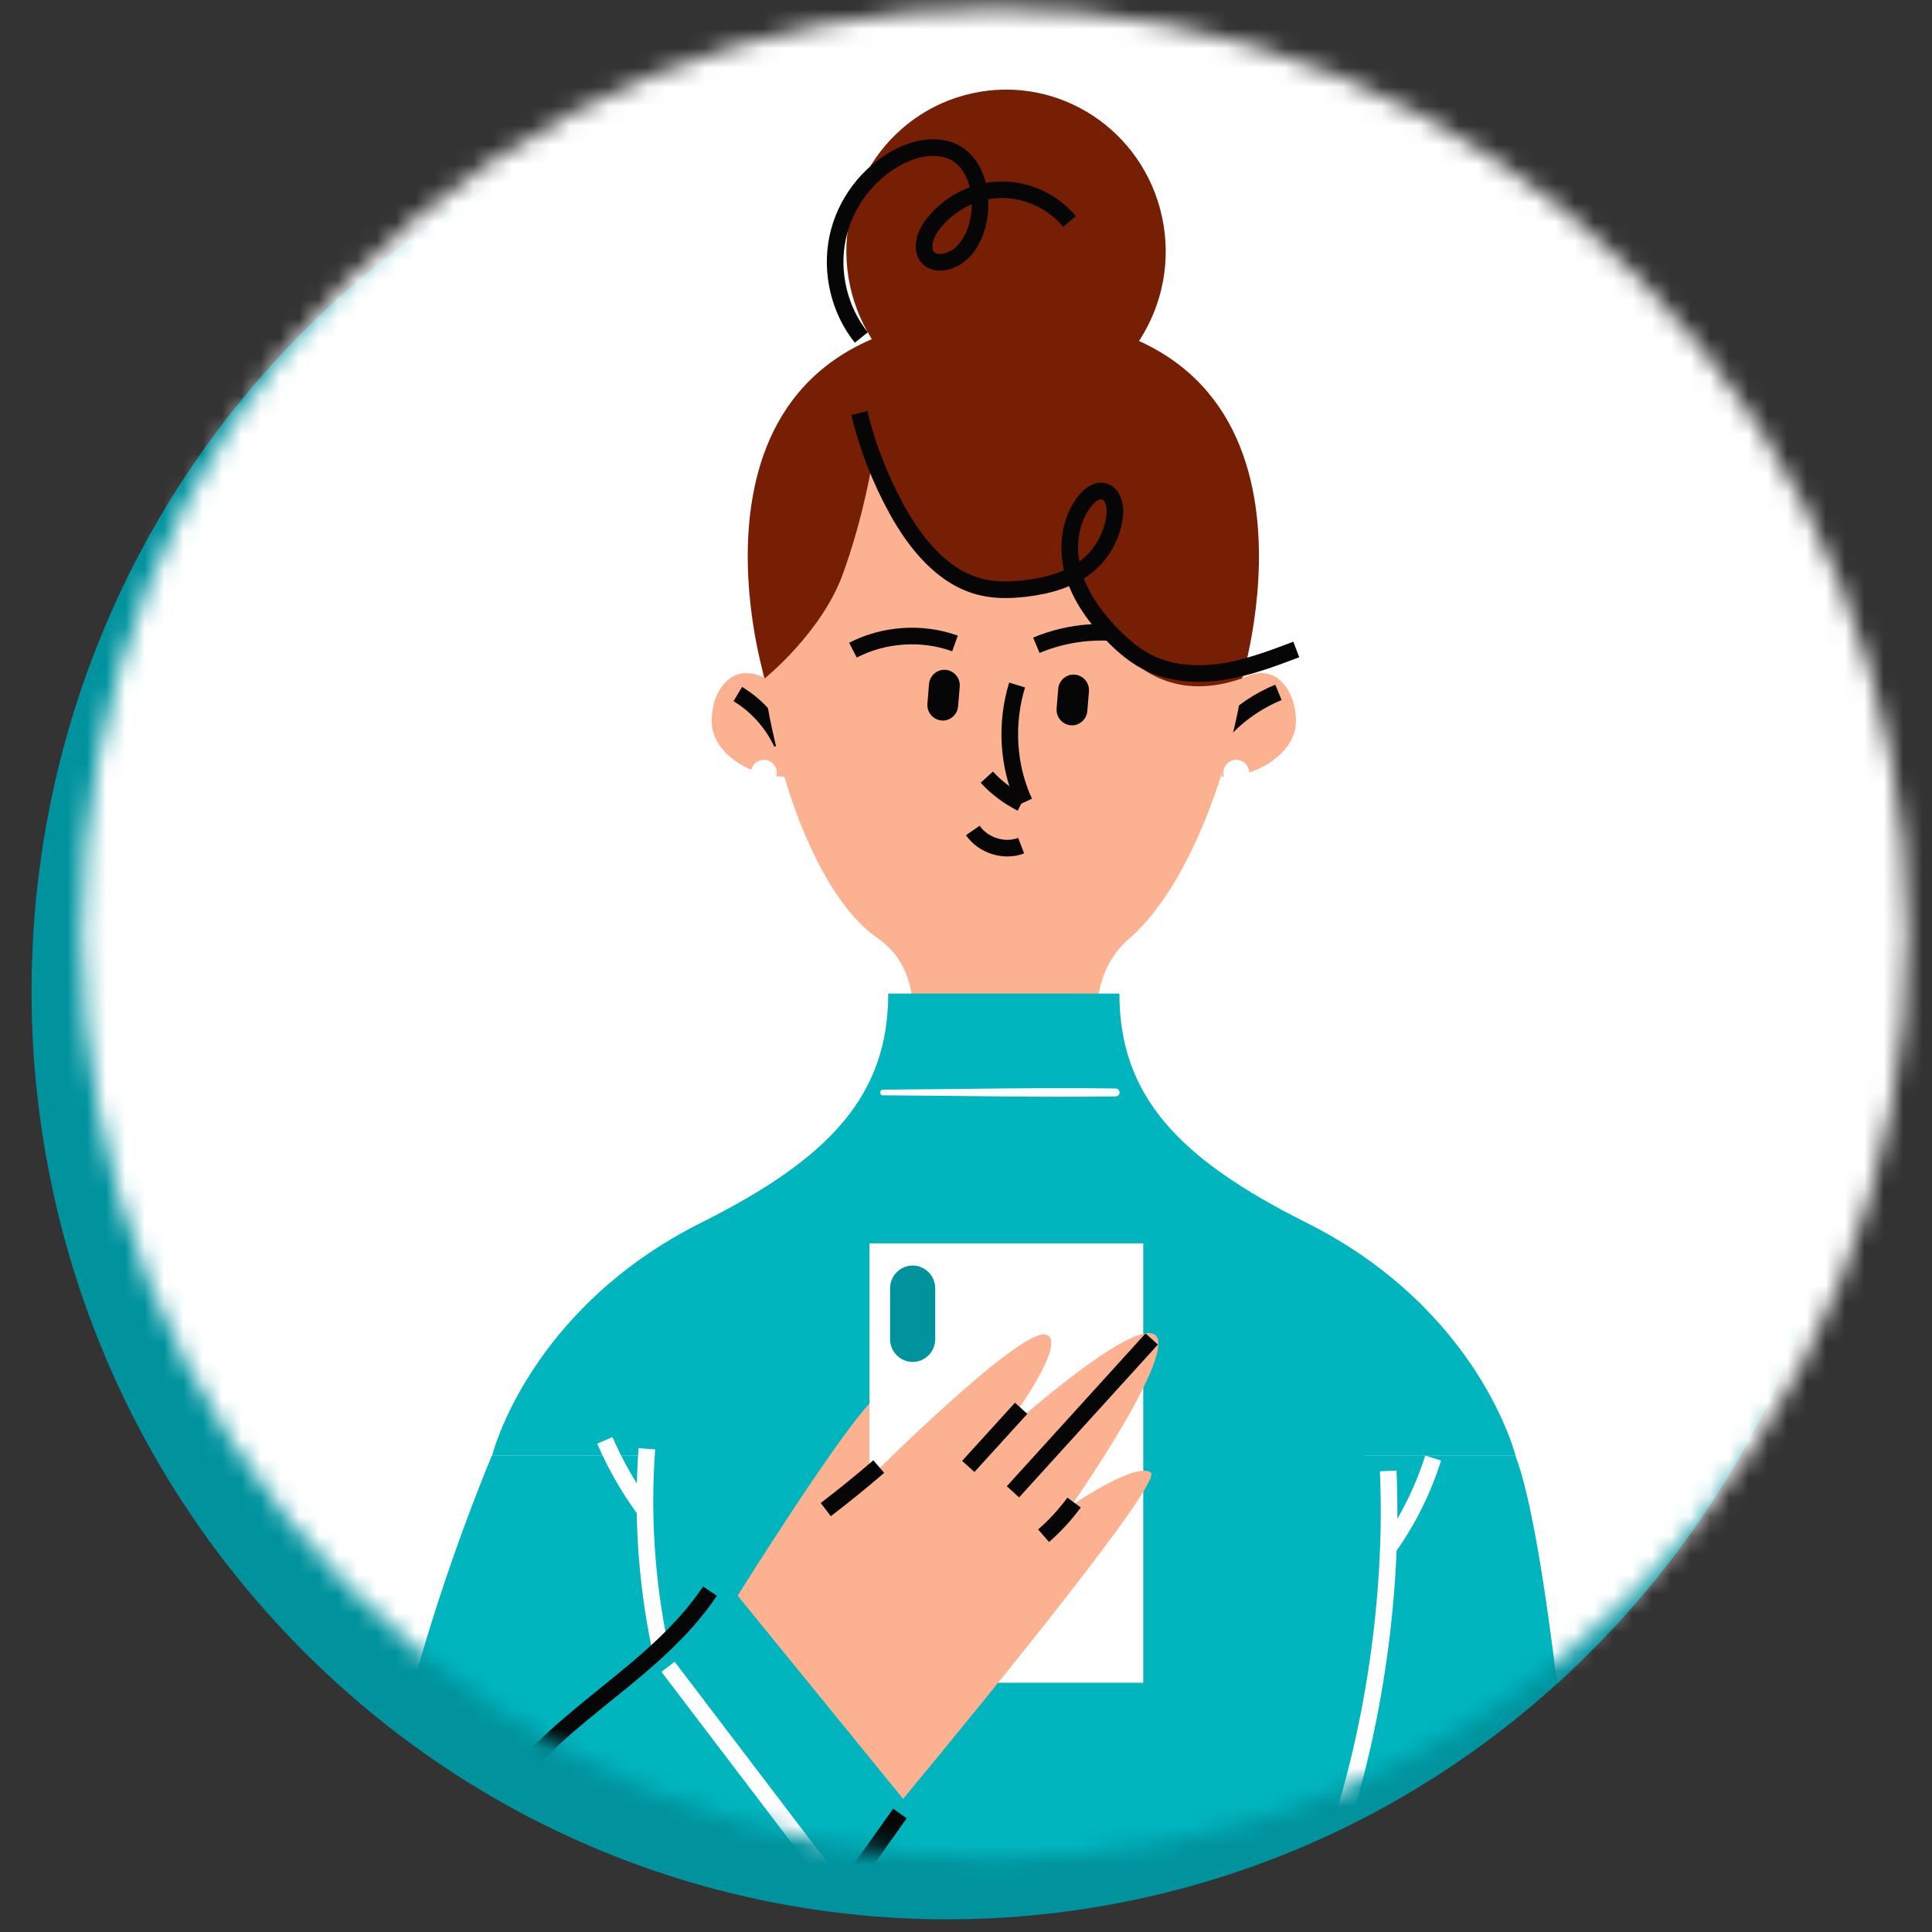 <svg width="100" height="100" viewBox="0 0 100 100" fill="none" xmlns="http://www.w3.org/2000/svg">
<rect x="0" y="0" width="100" height="100" fill="#333333" stroke="none"/>
<path d="M82.548 85.274C101.058 66.516 101.058 36.102 82.548 17.343C64.037 -1.416 34.026 -1.416 15.516 17.343C-2.994 36.102 -2.994 66.516 15.516 85.274C34.026 104.033 64.037 104.033 82.548 85.274Z" fill="#00939E"/>
<mask id="mask0_868_5488" style="mask-type:luminance" maskUnits="userSpaceOnUse" x="4" y="0" width="95" height="97">
<path d="M84.889 82.161C103.339 63.464 103.339 33.15 84.889 14.453C66.44 -4.245 36.527 -4.245 18.078 14.453C-0.372 33.15 -0.372 63.464 18.078 82.161C36.527 100.858 66.44 100.858 84.889 82.161Z" fill="white"/>
</mask>
<g mask="url(#mask0_868_5488)">
<path d="M101.67 -2.551H1.305V99.162H101.67V-2.551Z" fill="white"/>
<path d="M67.382 44.162C67.382 42.257 65.86 40.715 63.98 40.715C62.1 40.715 60.578 42.257 60.578 44.162C60.578 46.068 62.1 47.61 63.98 47.61C65.86 47.61 67.382 46.068 67.382 44.162Z" stroke="white" stroke-width="0.86" stroke-linejoin="round"/>
<path d="M42.929 44.162C42.929 42.257 41.407 40.715 39.527 40.715C37.647 40.715 36.125 42.257 36.125 44.162C36.125 46.068 37.647 47.61 39.527 47.61C41.407 47.61 42.929 46.068 42.929 44.162Z" stroke="white" stroke-width="0.86" stroke-linejoin="round"/>
<path d="M39.607 35.103C37.753 34.161 36.776 35.956 36.839 37.44C36.901 38.925 38.75 40.23 40.693 40.199L39.602 35.103H39.607Z" fill="#FCB191"/>
<path d="M38.188 35.924C39.174 36.519 39.979 37.419 40.468 38.471" stroke="#060606" stroke-width="0.86" stroke-linejoin="round"/>
<path d="M64.304 35.103C66.158 34.161 67.135 35.956 67.073 37.44C67.01 38.925 65.161 40.23 63.219 40.199L64.309 35.103H64.304Z" fill="#FCB191"/>
<path d="M63.492 37.636C64.256 36.862 65.175 36.246 66.172 35.836" stroke="#060606" stroke-width="0.86" stroke-linejoin="round"/>
<path d="M64.66 40.007C64.66 39.633 64.359 39.328 63.99 39.328C63.622 39.328 63.32 39.633 63.32 40.007C63.32 40.381 63.622 40.686 63.99 40.686C64.359 40.686 64.66 40.381 64.66 40.007Z" fill="white"/>
<path d="M40.207 40.007C40.207 39.633 39.906 39.328 39.537 39.328C39.168 39.328 38.867 39.633 38.867 40.007C38.867 40.381 39.168 40.686 39.537 40.686C39.906 40.686 40.207 40.381 40.207 40.007Z" fill="white"/>
<path d="M58.472 48.559C62.02 45.491 64.601 37.343 64.601 32.132C64.601 16.704 51.949 17.31 51.949 17.31C51.949 17.31 39.297 16.71 39.297 32.132C39.297 37.343 41.67 45.954 45.426 48.559C49.181 51.165 46.412 57.776 43.447 58.976H60.446C57.48 57.776 55.008 51.554 58.467 48.559H58.472Z" fill="#FCB191"/>
<path d="M50.352 42.986C50.892 43.765 51.977 44.108 52.855 43.771" stroke="#060606" stroke-width="0.86" stroke-linejoin="round"/>
<path d="M53.641 33.399C55.37 32.673 57.333 32.526 59.151 32.994" stroke="#060606" stroke-width="0.86" stroke-linejoin="round"/>
<path d="M49.431 33.304C47.722 32.688 45.764 32.82 44.148 33.651" stroke="#060606" stroke-width="0.86" stroke-linejoin="round"/>
<path d="M52.645 35.457C52.037 37.436 52.157 39.647 53.024 41.521" stroke="#060606" stroke-width="0.86" stroke-linejoin="round"/>
<path d="M52.87 41.577C52.2 41.24 51.587 40.782 51.078 40.225" stroke="#060606" stroke-width="0.86" stroke-linejoin="round"/>
<path d="M48.797 37.292C48.797 37.292 48.751 37.292 48.73 37.292C48.294 37.255 47.966 36.866 48.003 36.418L48.086 35.408C48.122 34.965 48.507 34.634 48.948 34.671C49.384 34.708 49.712 35.097 49.675 35.544L49.592 36.555C49.556 36.976 49.208 37.297 48.797 37.297V37.292Z" fill="#060606"/>
<path d="M55.485 37.54C55.485 37.54 55.438 37.54 55.417 37.54C54.981 37.503 54.654 37.114 54.69 36.666L54.773 35.656C54.81 35.214 55.194 34.882 55.636 34.919C56.072 34.956 56.399 35.345 56.363 35.793L56.28 36.803C56.243 37.224 55.895 37.545 55.485 37.545V37.54Z" fill="#060606"/>
<path d="M53.819 21.198C58.28 20.221 61.114 15.764 60.15 11.243C59.185 6.723 54.787 3.851 50.327 4.828C45.866 5.805 43.032 10.262 43.996 14.783C44.961 19.303 49.359 22.176 53.819 21.198Z" fill="#761F05"/>
<path d="M45.155 23.898C45.155 23.898 48.391 33.551 55.719 29.282C55.719 29.282 57.709 37.414 64.284 35.114C64.284 35.114 70.075 16.35 51.933 16.35C33.791 16.35 39.582 35.114 39.582 35.114C39.582 35.114 42.522 32.751 43.623 29.719C44.724 26.687 45.15 23.903 45.15 23.903L45.155 23.898Z" fill="#761F05"/>
<path d="M44.477 21.375C44.903 23.128 45.562 24.823 46.435 26.402C47.422 28.186 48.845 29.928 50.813 30.391C51.561 30.57 52.345 30.549 53.114 30.455C54.272 30.312 55.456 29.991 56.35 29.228C57.077 28.602 57.57 27.697 57.695 26.738C57.767 26.207 57.612 25.512 57.092 25.423C56.749 25.365 56.428 25.607 56.204 25.875C55.352 26.886 55.191 28.36 55.55 29.639C55.908 30.913 56.729 32.013 57.658 32.944C58.157 33.444 58.702 33.907 59.326 34.239C60.515 34.871 61.922 34.965 63.247 34.771C64.571 34.571 65.839 34.092 67.096 33.618" stroke="#060606" stroke-width="0.86" stroke-linejoin="round"/>
<path d="M44.582 17.469C43.444 16.053 42.982 14.106 43.351 12.322C43.72 10.537 44.92 8.943 46.525 8.111C47.459 7.627 48.638 7.411 49.532 7.963C50.461 8.542 50.794 9.774 50.716 10.874C50.643 12.001 50.087 13.232 49.012 13.527C48.706 13.611 48.347 13.601 48.103 13.401C47.626 13.006 47.844 12.216 48.207 11.711C49.017 10.585 50.352 9.869 51.724 9.822C53.095 9.774 54.476 10.4 55.359 11.464" stroke="#060606" stroke-width="0.86" stroke-linejoin="round"/>
<path d="M78.44 75.35C81.561 83.434 84.231 132.532 84.231 132.532H70.576C70.576 132.532 67.299 94.956 64.598 85.992C61.903 77.023 61.617 75.35 61.617 75.35H78.435H78.44Z" fill="#00B5BE"/>
<path d="M78.445 75.349C78.445 75.349 76.581 67.769 67.606 63.279C60.968 59.958 57.94 56.695 57.94 51.426H45.974C45.974 56.695 42.946 59.958 36.308 63.279C27.333 67.769 25.469 75.349 25.469 75.349H33.28C33.28 75.349 31.068 91.16 38.874 104.393H65.046C72.857 91.16 70.639 75.349 70.639 75.349H78.451H78.445Z" fill="#00B5BE"/>
<path d="M71.854 76.135C72.192 83.841 70.608 92.957 67.289 99.9" stroke="white" stroke-width="0.86" stroke-linejoin="round"/>
<path d="M71.938 80.013C72.909 78.629 73.667 77.092 74.181 75.471" stroke="white" stroke-width="0.86" stroke-linejoin="round"/>
<path d="M45.707 56.693C49.721 56.715 53.741 56.804 57.751 56.751C58.011 56.751 58.011 56.346 57.751 56.341C53.736 56.283 49.716 56.378 45.707 56.399C45.514 56.399 45.514 56.699 45.707 56.699V56.693Z" fill="white"/>
<path d="M25.456 75.35C22.579 82.292 14.575 104.352 22.719 112.184C30.863 120.011 44.486 97.525 46.735 93.114L37.464 81.729L33.392 86.14L33.267 75.355H25.456V75.35Z" fill="#00B5BE"/>
<path d="M59.174 64.356H45V87.099H59.174V64.356Z" fill="white"/>
<path d="M47.239 70.494C46.595 70.494 46.07 69.962 46.07 69.309V66.688C46.07 66.035 46.595 65.504 47.239 65.504C47.883 65.504 48.407 66.035 48.407 66.688V69.309C48.407 69.962 47.883 70.494 47.239 70.494Z" fill="#00939E"/>
<path d="M38.18 82.591C38.18 82.591 43.197 74.575 45.004 72.649V76.507C45.004 76.507 52.805 68.696 54.14 69.08C55.47 69.464 51.611 74.48 51.611 74.48C51.611 74.48 58.42 68.28 59.755 69.07C61.084 69.854 55.475 77.907 55.475 77.907C55.475 77.907 58.804 75.638 59.568 76.217C60.331 76.796 46.744 93.108 46.744 93.108L38.185 82.597L38.18 82.591Z" fill="#FCB191"/>
<path d="M59.613 69.305C57.218 71.942 54.824 74.579 52.43 77.216" stroke="#060606" stroke-width="0.86" stroke-linejoin="round"/>
<path d="M45.484 75.91C44.591 76.679 43.677 77.421 42.742 78.137" stroke="#060606" stroke-width="0.86" stroke-linejoin="round"/>
<path d="M52.854 72.893C51.94 73.898 51.026 74.898 50.117 75.903" stroke="#060606" stroke-width="0.86" stroke-linejoin="round"/>
<path d="M55.594 77.773C55.132 78.4 54.602 78.979 54.016 79.489" stroke="#060606" stroke-width="0.86" stroke-linejoin="round"/>
<path d="M33.482 74.99C33.232 78.385 33.456 81.817 34.141 85.149" stroke="white" stroke-width="0.86" stroke-linejoin="round"/>
<path d="M33.294 78.053C32.51 76.963 31.84 75.79 31.305 74.553" stroke="white" stroke-width="0.86" stroke-linejoin="round"/>
<path d="M36.749 82.357C35.373 84.415 33.441 86.016 31.519 87.568C29.597 89.121 27.644 90.679 26.195 92.684" stroke="#060606" stroke-width="0.86" stroke-linejoin="round"/>
<path d="M34.578 86.272C37.357 89.924 40.136 93.577 42.914 97.23" stroke="white" stroke-width="0.86" stroke-linejoin="round"/>
<path d="M46.582 93.865C43.986 97.518 41.394 101.166 38.797 104.819" stroke="#060606" stroke-width="0.86" stroke-linejoin="round"/>
</g>
</svg>
